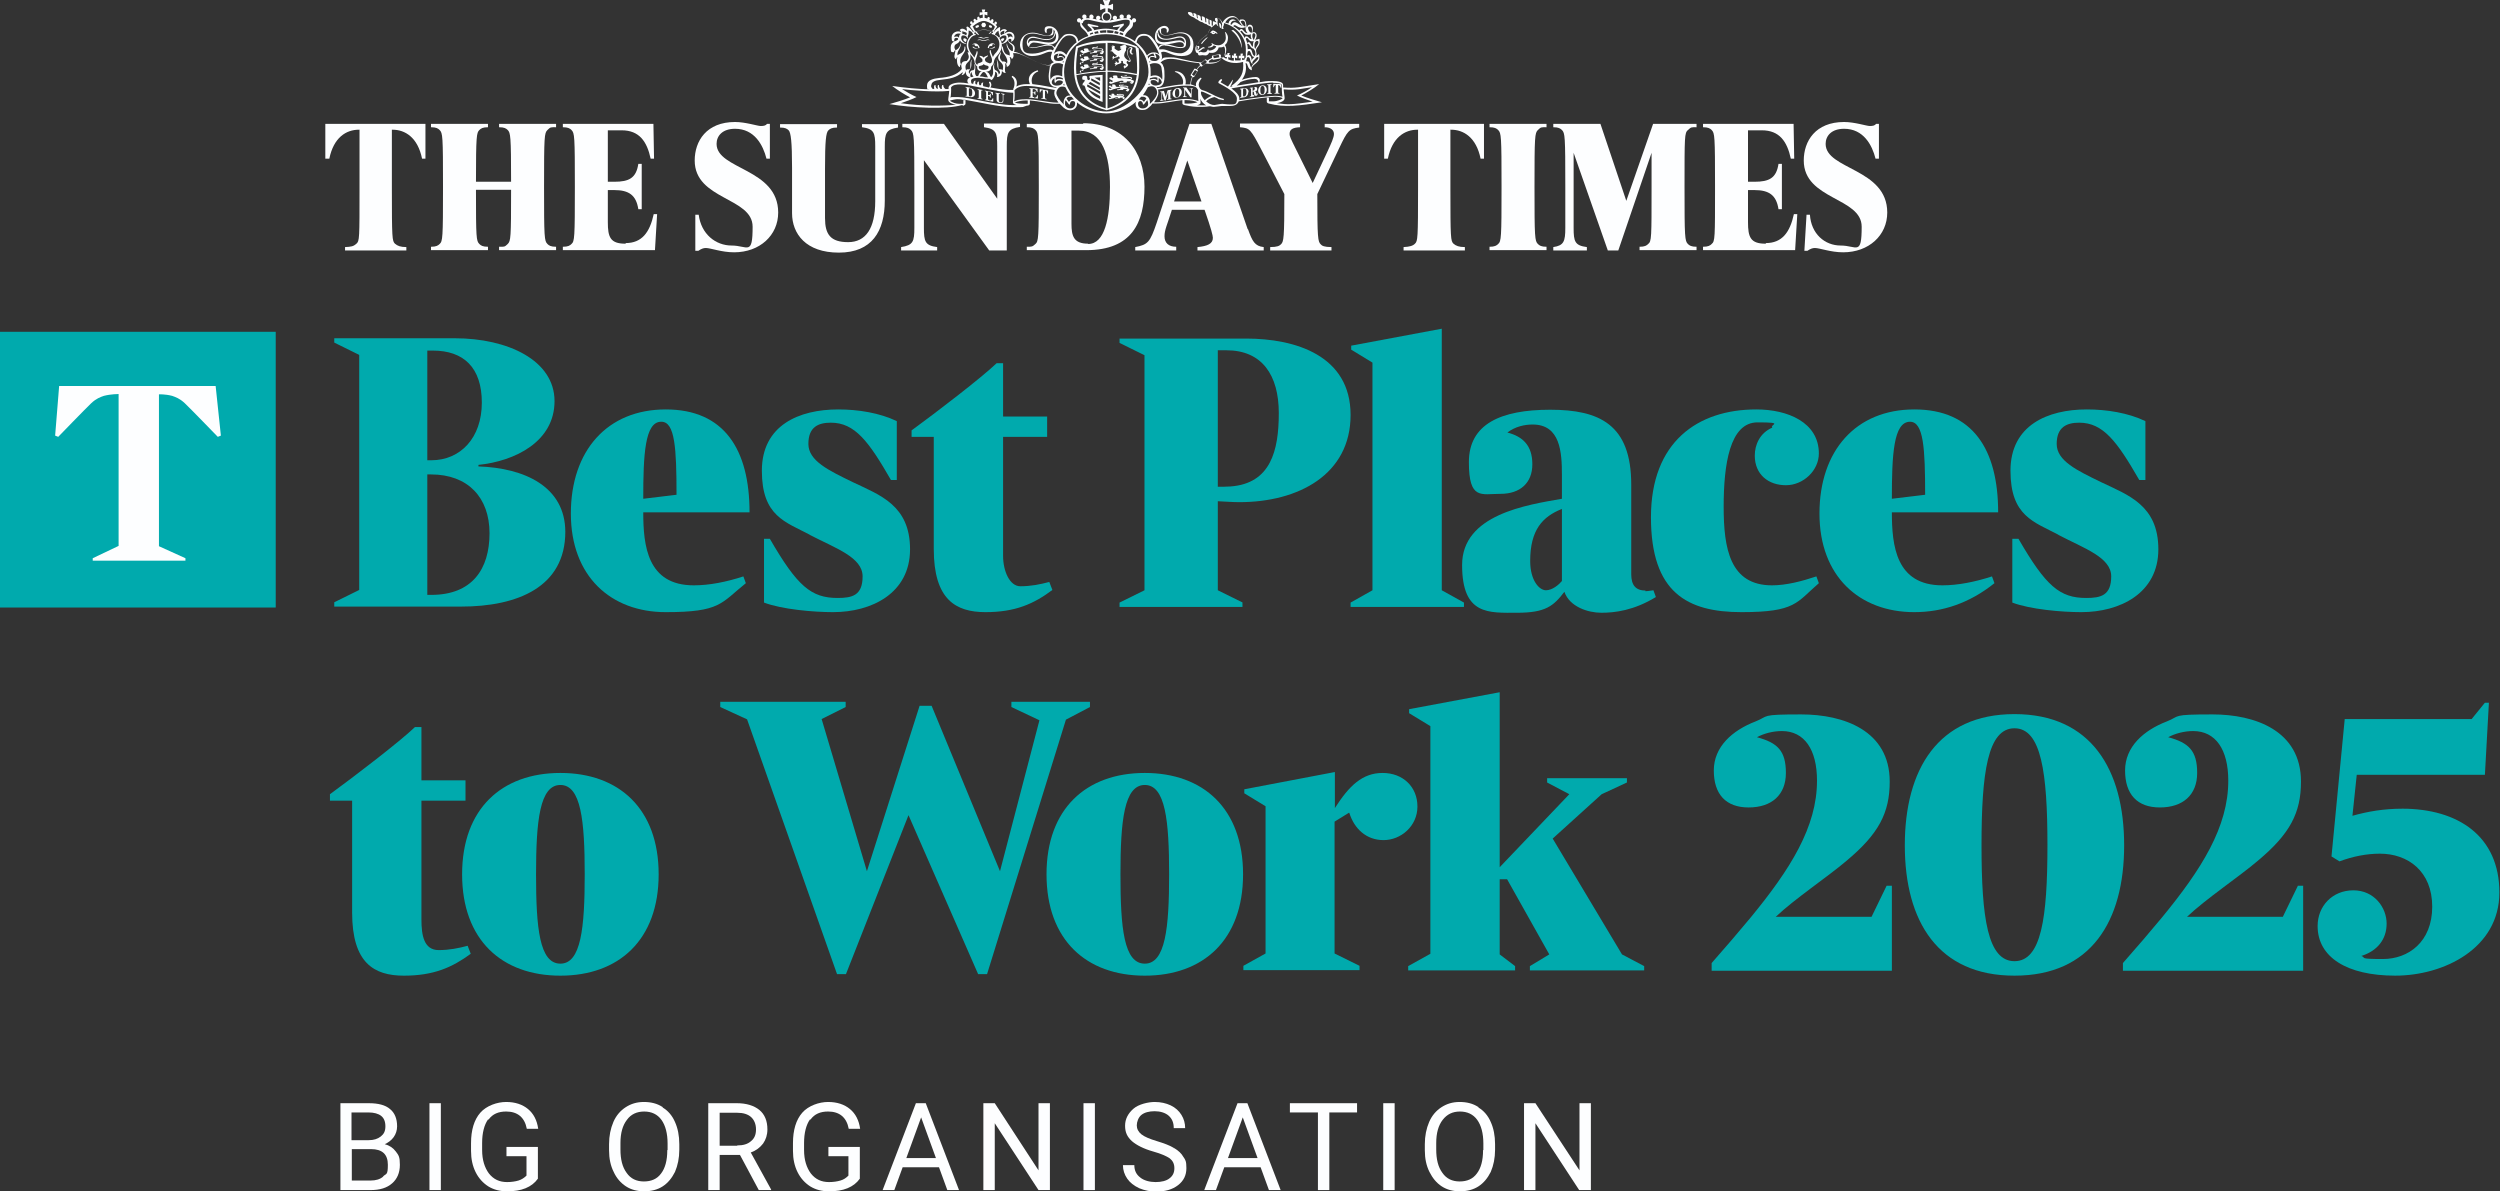 <?xml version="1.0" encoding="UTF-8"?>
<svg id="Layer_1" xmlns="http://www.w3.org/2000/svg" version="1.1" viewBox="0 0 811.5 386.7">
  <rect x="0" y="0" width="811.5" height="386.7" fill="#333333" stroke="none"/>
  <!-- Generator: Adobe Illustrator 29.5.1, SVG Export Plug-In . SVG Version: 2.1.0 Build 141)  -->
  <defs>
    <style>
      .st0 {
        fill-rule: evenodd;
      }

      .st0, .st1 {
        fill: #fdfeff;
      }

      .st2 {
        fill: #00aaad;
      }
    </style>
  </defs>
  <g>
    <rect class="st2" y="107.7" width="89.5" height="89.5"/>
    <path class="st2" d="M183.5,172.7c0-14.8-13.3-20.8-28.2-21.3v-.5c11.8-1.2,24.7-7.5,24.7-20.7s-15.1-20.4-32.4-20.4h-39.1v1.4l8.1,4v76.3l-8.1,4v1.4h41.1c18.5,0,33.9-6.4,33.9-24.3h0ZM138.7,113.8h1.8c10,0,15.9,5.5,15.9,16.9s-6.9,18.7-16.4,18.7h-1.3s0-35.6,0-35.6ZM138.7,193.1v-39.1h1.2c12,0,19,7.5,19,19.1s-5.6,20-18.9,20h-1.3Z"/>
    <path class="st2" d="M241.3,187.1c-5.5,1.8-11,2.9-16.1,2.9-15.1,0-16.4-12.9-16.4-23.7h34.5c0-20.4-8.2-33.4-27.2-33.4s-30.8,13.4-30.8,33.8,13,32,30.8,32,17.9-2.9,26-9.4l-.8-2.2ZM214.7,136.9c4.4,0,4.9,8.7,4.9,23.7l-10.8,1.3c0-14.2.5-25,5.8-25h.1Z"/>
    <path class="st2" d="M262.8,173.6c8.5,4.4,17.2,7.3,17.2,13.5s-3.4,7-8.1,7c-8.6,0-13.1-3.8-22-19.2h-1.9v20.7c5.8,2.2,16,3.1,22.4,3.1,12.5,0,25-6.1,25-20.4s-9.8-17.6-18.6-21.8c-7.8-3.8-14.4-6.9-14.4-12.4s3.2-6.9,7.3-6.9c7.8,0,12.3,6.1,19.5,18.6h1.9v-19.1c-5.6-2.7-12.6-3.8-19-3.8-12.7,0-24.8,5.1-24.8,19.9s7.7,16.6,15.6,20.8h0Z"/>
    <path class="st2" d="M303.1,178.2c0,16.4,7.1,20.5,16.8,20.5s15.7-2.7,21.7-7.2l-1-2.6c-3,.8-6,1.4-9.4,1.4s-5.6-4.8-5.6-9.9v-38.6h14.3v-6.6h-14.3v-17.3h-2.1c-4.9,4.7-19.5,15.9-27.6,21.8v2.1h7.2v36.3h0Z"/>
    <path class="st2" d="M403.4,195.6l-8.1-4v-28.9c2.3.1,4.7.3,7,.3,19.2,0,36.1-9,36.1-28.3s-17.9-24.8-33.9-24.8h-41.1v1.4l8.1,4v76.3l-8.1,4v1.4h39.9v-1.4h.1ZM395.4,113.7h2.7c11.6,0,17,8.1,17,20.4s-2.7,22.8-15.6,23.8c-1.4.1-2.7.1-4.2.1v-44.3h.1Z"/>
    <polygon class="st2" points="445.5 191.6 438.4 195.6 438.4 197 475.2 197 475.2 195.6 468 191.6 468 106.7 438.6 112.2 438.6 113.5 445.5 117.7 445.5 191.6"/>
    <path class="st2" d="M534.2,191.7c-3.2,0-4.7-1.7-4.7-5.3v-29.1c0-19.5-10.3-24.3-26.3-24.3s-26.4,4.6-26.4,17,4,10.3,10.3,10.3,10.3-3.5,10.3-9.6-3.1-9-8.1-10.3c2.6-2,5.7-2.6,8.2-2.6,9,0,9.5,9,9.5,16.4v7.7c-11.4,2-32.4,5.1-32.4,21.5s8.7,15.5,17.9,15.5,11.8-2.2,15.3-6.8c1.7,4.9,7.7,6.8,12,6.8s10.5-.7,17.7-5.1l-.8-2.2c-.8.1-1.8.3-2.6.3v-.2ZM507,188.6c-1,1.2-3.1,3-5.2,3s-5.1-3.1-5.1-9.5c0-10.1,4-14.4,10.3-16.9v23.4h0Z"/>
    <path class="st2" d="M590.4,189.3l-.8-2.2c-4.8,1.6-9.8,2.9-14.4,2.9-13.7,0-15.7-12-15.7-25.5s1.9-27.4,11-27.4,3.8.7,4.8,1.7c-4,1.7-5.7,5.5-5.7,9.1,0,6.1,4.4,9.6,10.1,9.6s10.7-4.8,10.7-10.3c0-10.1-10.1-14.3-20.3-14.3-19,0-34.2,10.5-34.2,35s11.8,30.8,29.4,30.8,17.8-3.1,25.1-9.4h0Z"/>
    <path class="st2" d="M621.4,198.7c9.1,0,17.9-2.9,26-9.4l-.8-2.2c-5.5,1.8-11.1,2.9-16.1,2.9-15.1,0-16.4-12.9-16.4-23.7h34.5c0-20.4-8.2-33.4-27.2-33.4s-30.8,13.4-30.8,33.8,13,32,30.8,32ZM620,136.9c4.4,0,4.9,8.7,4.9,23.7l-10.8,1.3c0-14.2.5-25,5.9-25h0Z"/>
    <path class="st2" d="M668.1,173.6c8.4,4.4,17.2,7.3,17.2,13.5s-3.4,7-8.1,7c-8.6,0-13.1-3.8-22-19.2h-2v20.7c5.8,2.2,16,3.1,22.4,3.1,12.5,0,25-6.1,25-20.4s-9.8-17.6-18.6-21.8c-7.8-3.8-14.4-6.9-14.4-12.4s3.3-6.9,7.3-6.9c7.8,0,12.3,6.1,19.5,18.6h2v-19.1c-5.6-2.7-12.6-3.8-19-3.8-12.7,0-24.8,5.1-24.8,19.9s7.7,16.6,15.6,20.8h-.1Z"/>
    <path class="st2" d="M142.4,308.4c-4.8,0-5.6-4.8-5.6-9.9v-38.6h14.3v-6.6h-14.3v-17.3h-2.1c-4.9,4.7-19.5,15.9-27.6,21.8v2.1h7.2v36.3c0,16.4,7.1,20.5,16.8,20.5s15.7-2.7,21.7-7.1l-1-2.6c-3,.8-6,1.4-9.4,1.4h0Z"/>
    <path class="st2" d="M181.9,250.9c-19,0-31.9,11.6-31.9,32.9s12.9,32.9,31.9,32.9,31.9-11.6,31.9-32.9-12.9-32.9-31.9-32.9ZM181.9,312.8c-6.8,0-7.9-11.6-7.9-29s1.2-29,7.9-29,7.9,11.6,7.9,29-1.2,29-7.9,29Z"/>
    <polygon class="st2" points="353.8 229.5 353.8 227.8 328.3 227.8 328.3 229.5 337.4 233.8 324.6 282.8 302.4 229.1 298.5 229.1 281.4 282.8 266.7 233.4 274.5 229.5 274.5 227.8 233.8 227.8 233.8 229.5 242.5 233.5 271.7 316.2 274.6 316.2 294.9 264.6 317.5 316.2 320.4 316.2 346 233.6 353.8 229.5"/>
    <path class="st2" d="M371.6,250.9c-19,0-31.9,11.6-31.9,32.9s12.9,32.9,31.9,32.9,31.9-11.6,31.9-32.9-12.9-32.9-31.9-32.9ZM371.6,312.8c-6.8,0-7.9-11.6-7.9-29s1.2-29,7.9-29,7.9,11.6,7.9,29-1.2,29-7.9,29Z"/>
    <path class="st2" d="M438,263.9c1.6,5.1,5.5,8.8,11.1,8.8s11-4.5,11-10.9-4.7-10.9-11.3-10.9-10.9,4.2-15.5,11.4v-11.7l-29.4,5.6v1.3l6.9,4.2v47.8l-7.2,4v1.4h37.7v-1.4l-8.1-4v-42.8l4.7-2.9h0Z"/>
    <polygon class="st2" points="504 272.2 519.9 257.8 528.1 254 528.1 252.6 502.2 252.6 502.2 254 509.4 257.8 486.8 281.5 486.8 224.7 457.4 230.2 457.4 231.5 464.3 235.7 464.3 309.6 457.1 313.6 457.1 315 491.8 315 491.8 313.6 486.8 309.8 486.8 285.4 489.2 285.4 502.9 309.8 496.6 313.6 496.6 315 533.7 315 533.7 313.6 526.5 309.8 504 272.2"/>
    <path class="st2" d="M607.5,297.6h-31.1c6.1-5.8,16.9-13,23-18.2,10.4-8.7,14-15.5,14-25.7,0-16.6-15-21.8-28.7-21.8s-10.3.5-14.9,2.3c-7.5,2.9-13.5,8.2-13.5,15.9s3.9,12,11.3,12,12.1-4,12.1-11.2-2.7-9.8-9.4-11.6c2.2-1.2,5.2-2,8.1-2,7.3,0,11.4,6,11.4,16.1,0,15-8.6,28.7-21.6,44.5-3.9,4.7-8.1,9.6-12.6,14.7v2.5h58.5v-27.6h-1.7l-4.9,10.1h0Z"/>
    <path class="st2" d="M653.9,231.8c-24.8,0-35.6,17.9-35.6,42.6s10.8,42.3,35.6,42.3,35.6-17.6,35.6-42.3-10.8-42.6-35.6-42.6h0ZM653.9,312c-8.7,0-10.7-14-10.7-37.6s2-38,10.7-38,10.7,14.4,10.7,38-2,37.6-10.7,37.6Z"/>
    <path class="st2" d="M741,297.6h-31.1c6.1-5.8,16.9-13,23-18.2,10.4-8.7,14-15.5,14-25.7,0-16.6-15-21.8-28.7-21.8s-10.3.5-14.9,2.3c-7.5,2.9-13.5,8.2-13.5,15.9s3.9,12,11.3,12,12.1-4,12.1-11.2-2.7-9.8-9.4-11.6c2.2-1.2,5.2-2,8.1-2,7.3,0,11.4,6,11.4,16.1,0,15-8.6,28.7-21.6,44.5-3.9,4.7-8.1,9.6-12.6,14.7v2.5h58.5v-27.6h-1.7l-4.9,10.1h0Z"/>
    <path class="st2" d="M779.9,262.5c-6.1,0-11.3.9-16.3,2.3l1.4-13.3h41.6l1.3-23.4h-1.3l-4.3,5.3h-41.2l-4.3,44.6,2.6,1.6c4.3-1.6,8.8-2.5,13.1-2.5,9.1,0,17,5.7,17,17.2s-7.8,17-16,17-5.3-.4-7-1c5.1-1.6,8.2-5.3,8.2-10.5s-4-10.8-10.8-10.8-11.6,5.1-11.6,11.6c0,10.1,9.5,16.1,25.2,16.1s33.8-8.8,33.8-27-13.3-27.2-31.6-27.2h.2Z"/>
  </g>
  <path class="st0" d="M60.3,182h-30.2v-.8l8.4-4v-49.3h0s-2.5,0-4.8.6c-1.1.4-2.4.8-4.1,2.4-1.7,1.6-10.7,10.9-10.7,10.9l-1-.4,1.3-16.1h50.8l1.7,16.1-1,.4s-9-9.3-10.7-10.9c-1.7-1.6-3-2-4.1-2.4-2.3-.6-4.3-.5-4.3-.5h0v49.3l8.6,3.9v.8h.1Z"/>
  <g>
    <path class="st1" d="M312.8,34.2h0c.4,0,.6-.3.6-.6v-1.1c-.2,0-.5,0-.7,0v1.2c-.4,0-.7,0-1.3,0-1.2,0-2.2-.4-3.1-1,.4-.2,1.9-.5,2.4-.5s1.1,0,1.9.2h.7c4.2.7,11.3,2.4,15.6,2.4s2.6,0,4.4-.5c.6,0,1-.2,1-.7v-1h-.7v1.1c-1.6,0-3.1,0-4.2-.4.7-.4,2.4-.7,3.7-.7s.3,0,.5,0h.7c2.8.2,6.2,1.1,8.4,1.1s.9,0,1.3,0c.4.4.8.8,1.2,1.2.8.7,1.6.9,2.2.9,1.2,0,2.2-.9,2.2-2.1s0-.4-.3-.7c2.7,2.4,6.4,3.8,9.8,3.8s7-1.4,9.7-3.8c-.1.2-.2.4-.2.6,0,1.3.9,2.1,2.1,2.1s1.5-.2,2.3-.9c.4-.3.8-.7,1.1-1.2h1.3c2.2,0,5.6-.8,8.4-1.1h1.2c1.4,0,3,.3,3.7.7-1.1.4-2.6.5-4.2.4v-1.1h-.7v1c0,.4.4.6,1.1.7,1.8.4,3.4.5,4.4.5s2.1,0,3.3-.2c.5,0,.9.2,1.4.2s2.3-.3,2.6-.3h2.7c1,0,2.3-.2,2.8-1.5,4.5-.8,10.5-1.5,11.8-1.5s2.4.3,2.4.5-1.5,1-3.1,1-.9,0-1.3,0v-1.2h-.7v1.3c0,.3.3.5.6.6h0c5.3,1.4,9.9.7,17.3-.4-1.8-.5-5.1-1.5-6.7-2.2,1.4-.7,4.3-2.4,5.8-3.7-6.8,1-7.5,1.4-11.7,1.1v-.8c0-1-1.6-1.3-3.6-1.3s-2.2.1-4.1.4c.4-.9-.1-1.7-1.2-1.7s-3.1.4-4.5.9c1.2-1.6,1.6-3.3,1.2-5.4.9-.2.4,2,2.1,2.3h0c-.7-1.8,2.4-2.1,2.4-4.1s-.4-.7-1-.5c0-.1.1-.3.1-.5s0-.5-.1-.7h0c-.5-1.5,1.1-1.8,1.1-3.4s-.3-.8-.8-.8-.6.3-.8.5c.3-.7.6-1.1.6-1.8s-.6-1.4-1.4-.9c.1-.6.2-1.2.2-1.4,0-.8-.5-1.2-1-1.2s-.8.4-1,1c-.2-1.3-.2-2.7-1.4-2.7s-.7.2-1,.5c-.5-.8-1.2-1.6-2.3-1.6s-2.5.8-3.2,2.2c-.3-.8-1-1.6-1.8-1.6s-.6.4-.6.7.4.5.4.6v.2c-.3-.2-.9-.4-1-.4h-.1v1.3c-.1,0-.2.2-.3.3-.2-.7,0-1.4-.1-1.8-.3-.2-.7-.3-.7-.3h0c0,.2,0,1,.1,1.5h-.3c-.2-.5-.1-1.4-.1-1.6-.3-.2-.5-.3-.8-.4h-.1c.2.3.1,1.1.2,1.3h-.3c-.1-.3,0-1.2-.3-1.6-.3-.2-.6-.3-.8-.3h-.1c0,.2,0,1.1.2,1.3-.1,0-.3,0-.4,0-.2-.4,0-1-.3-1.4-.2-.2-.6-.3-.8-.4h-.1c0,.3,0,.9.2,1.1h-.3c-.2-.4-.1-1.1-.3-1.3-.2-.2-.7-.4-.9-.4h0c0,.2,0,.7.2.9,0,0-.3,0-.4,0,0,0,0-.9-.4-1-.4-.2-.6-.2-.8-.2s-.4,0-.4.3.5,1,2,1.5c.3.3,1,.7,1.3.8.2.3,1.1.7,1.4.7.2.2.9.6,1.3.6.1.2.8.6,1.3.7,0,.1.3.3.5.4-.5.4-.9.8-1,1.2-.2.4-.4,1.1-.9,1.5-.2.1-2.1,1.5-2.6,2.4-.5.5-.9,1.1-.9,1.9s.3,1.4.9,1.4c-.1.3.1.7.5.7s.8-.1.9-.1.7.1,1.1.1.9-.4,1.1-.9c1.5.3,2.7-.2,3.1-1.7h0c.6,0,1.2,0,1.7-.3.6.7.5,2.6-.3,3.6-.2,0-.4-.2-.7-.2v-.7c-.1,0-.4-.2-.4-.2l-2.3.4-.2.3v.5c-.5.2-1,.5-1.6.9l-.3-.4h-.3l-1.2,1c-5.9-.6-7.1-1.7-10.1-1.7s-2.2.3-3,.9c.2-.3.3-.5.3-.8,0-.5-.1-1.1-.3-1.7.2-.1.4-.2.8-.2,1.4,0,2.8,1.4,5.8,1.4s3.9-1.2,3.9-3.8-2-3.9-4-3.9-3,.9-4.9.9-1.6-.8-1.6-2c.3-.2.6-.3.9-.3,1.5,0,.7,1.5,1,1.5s.6-.5.6-1-.5-1.2-1.5-1.2-3,1.1-3,3.4,1.2,2.6,3.2,2.6,3.6-.7,4.8-.7,1.4.6,1.4,1-.4.6-1,.6c-1.9,0-3.1-.9-5.1-.9s-1.7.4-2.1.9c-.7-1.4-1.7-2.7-2.4-3.4-.3-.3-1.2-.9-2.4-.9-1.7,0-2.4.9-2.9,2.4-1-.7-2.1-1.3-3.3-1.7,1-2.3,2.7-2.2,2.7-4s0-.3,0-.4h.3c.4,0,.7-.3.7-.7s-.3-.7-.7-.7-.7.3-.7.7c-.2-.2-.5-.4-.8-.6.3,0,.5-.3.5-.6s-.3-.7-.7-.7-.7.3-.7.7,0,.4.2.5h-1.3c.1,0,.2-.3.2-.5,0-.4-.3-.7-.7-.7s-.7.3-.7.7.2.5.4.6c-.5,0-1,.2-1.5.3.1,0,.3-.3.3-.5,0-.4-.3-.7-.7-.7s-.7.3-.7.7.2.6.5.6c-.5,0-1,.2-1.5.3.4-.3.6-.8.6-1.3,0-.8-.5-1.4-1.2-1.6v-1.1c.7,0,1.1.3,1.5.6l.2-.2v-1.7l-.2-.2c-.3.3-.7.5-1.3.5.1-.5.3-1.1.6-1.5l-.2-.3c-.4,0-.7.2-1,.2s-.6,0-1-.2l-.2.3c.3.4.4.9.6,1.5-.6,0-.9-.2-1.3-.5l-.2.2v1.7l.2.2c.4-.3.8-.5,1.5-.6v1.1c-.7.2-1.2.8-1.2,1.6s.2.9.6,1.3c-.5,0-1-.2-1.5-.3.3,0,.5-.3.5-.6s-.3-.7-.7-.7-.7.3-.7.7.1.4.3.5c-.5,0-1-.2-1.5-.3.3,0,.4-.4.4-.6s-.3-.7-.7-.7-.7.3-.7.7,0,.4.2.5h-1.3c.1,0,.2-.3.2-.5,0-.4-.3-.7-.7-.7s-.7.3-.7.7.2.6.5.6c-.3,0-.6.3-.8.6,0-.4-.3-.7-.7-.7s-.7.3-.7.7.3.7.7.7.2,0,.3,0v.4c0,1.7,1.7,1.7,2.7,4-1.2.4-2.4,1-3.3,1.7-.2-1.5-1.2-2.4-2.9-2.4s-2,.7-2.3,1c-.7.7-1.7,2-2.4,3.4-.4-.5-1-.9-2.1-.9-2,0-3.3.9-5.1.9s-1-.3-1-.6.6-1,1.4-1c1.2,0,3.5.7,4.8.7,2,0,3.2-1.1,3.2-2.6,0-2.3-1.7-3.4-3-3.4s-1.5.5-1.5,1.2.3,1,.6,1-.5-1.5,1-1.5.7.1.9.3c0,1.2-.3,2-1.6,2-1.9,0-2.9-.9-4.9-.9s-4,1.4-4,3.9,2.2,3.7,3.9,3.7c3.1,0,4.4-1.4,5.8-1.4s.5,0,.7.2c-.2.6-.4,1.2-.4,1.7s.4,1.1,1,1.5c-.5.2-.9.4-1.1.8-3.2.9-8.9-3.9-11.9-4.2.2-.3.3-.8.3-1.1,0-1.6-1.9-1.7-2.1-2.6,0-.3.2-.5.6-.5s.6.4.2,1c.8-.3,1.2-.8,1.2-1.5,0-1.6-1.5-2.3-3.1-1.3,0-.2.2-.7.7-.8-.5-.9-1.8-.6-2.3.3,0-.5,0-1,.1-1.2,0-.1-.2-.4-.3-.3-.5.3-1.1.7-1.8,1.6v-.2c.4-.6.9-1.3,1-1.4.1-.1.1-.2,0-.3-.1-.2-.3-.3-.5-.5h.1c.2,0,.4-.2.4-.5s-.2-.5-.4-.5-.4.2-.4.5,0,0,0,.2c-.2-.2-.4-.3-.6-.5.2,0,.3-.2.3-.5s-.2-.5-.4-.5-.4.2-.4.5,0,0,0,0c-.2,0-.4-.2-.6-.3.1,0,.2-.2.2-.4,0-.3-.2-.5-.4-.5s-.4.2-.4.5,0,0,0,0c-.3,0-.6-.2-.9-.2v-1.1l.9.3v-1.1h-.9c0,0,.2-.8.2-.8h-1.1l.2.9h-.9c0,0,0,1,0,1l1-.3v1.1c-.4,0-.6,0-1,.2h0c0-.4-.2-.6-.4-.6s-.4.2-.4.5,0,.3.2.4c-.2,0-.4.2-.6.3h0c0-.3-.2-.5-.4-.5s-.4.2-.4.5.1.4.3.5c-.2,0-.4.3-.6.5v-.2c0-.3-.2-.5-.4-.5s-.4.2-.4.5.2.5.4.5,0,0,.1,0c-.2.2-.3.3-.5.5v.3c0,.1.7.9,1.1,1.5,0,0,0,.2-.1.3-.7-1.1-1.3-1.6-1.9-1.9-.1,0-.4.2-.3.3.1.2.2.7.1,1.2-.6-.7-1.7-1.2-2.3-.3.2,0,.5.5.6.7-1.2-.8-3.2,0-3.2,1.6s.3,1.2.9,1.4c-.2-.7,0-1.2.6-1.2s.6.2.6.5c-.4.6-2.4.5-2.4,2.6s.4,1.3,1.1,1.6h0c0-.3,0-.6.3-.6s.1.1.1.2-.3,1.3-.3,1.6,0,.8.6,1.1c0-.3,0-.7.4-.7-.3.5-.3,2.9.8,3.2-.1-.5.3-1.1.5-1-.2.2,0,1,.1,1.6-1.5,2-4.5,2.7-7.3,2.9-2,.2-4,.7-4,2.5s.4.9.7,1.2c-3.6-.1-7.8-.5-12-1.1,1.6,1.3,4.4,3,5.8,3.7-1.6.7-4.9,1.7-6.7,2.2,7.4,1.2,18.3,1.8,23.6.3l.5.3ZM417,31.9c0-.6-.3-2.2-.3-2.6s0-.2,0-.3c4.2.4,6.1-.3,9.2-.7-1.4,1-3.5,2.1-4.9,2.7,1.3.7,3.9,1.6,5.1,2-7,1-8.1,1-11.6.5,1.1-.2,2.5-.7,2.5-1.6h0ZM329.9,34.1h-1.4c-5.4,0-14-2.6-17.6-2.6s-1.8.1-2.4.3c.2-.6.3-3,.2-3.4.5-.9,1.9-1,3-1,3.6,0,12,2.6,17.2,2.7v1.1c0,.5-.1,1.7-.1,2.1s.5.6,1.2.8h-.1ZM342.9,33.3c-2.4,0-6.8-1.1-9.7-1.1s-3.2.4-4,.7c.2-.7.2-3.1.1-3.6.6-.7,1.7-1.4,3.9-1.4,3.6,0,7.5,1.1,9.2,1.3-.1.3-.2.7-.2,1.1,0,.8.6,1.9,1.4,3h-.8.1ZM345.1,25.9c-.3-.2-.7-.3-1.3-.3s-.9.2-1.1.5v-.9c.6-.2,1.4-.3,2.3.2v.5h.1ZM344,17.4c.8,0,1.4.5,1.8,1,0,.2-.2.4-.3.7-.1-.7-1.1-1.2-2-.8l.4-.9h.1ZM345.3,19.8c0,.2,0,.3-.1.5-.1,0-.2-.1-.4-.2.2,0,.4-.2.5-.3ZM345.6,27.7c-.2,0-.4,0-.5-.1.1-.2.3-.3.3-.5,0,.2.1.4.2.6ZM342.3,25.4v1.2h0l.2.4c.3-.5.7-.9,1.3-.9s1.2.2,1.2.5c0,.7-.9,1.2-2,1.2s-1.6-.6-1.6-1.1.3-1,.9-1.3ZM345.2,33.8c-1.2-1.1-2.3-2.8-2.3-3.6s.7-2.1,1.8-2.1.9.2,1.2.3c.4.9.9,1.8,1.6,2.6h-.4c-1.4,0-2.1,1.7-1.8,2.9h-.1ZM347.4,35.2c-1.1,0-1.7-.9-1.7-1.4s0-.9.2-1.3l1,1.3h0l.4.2c0-.7.2-1.2.9-1.2s.8.3.8.9-.5,1.5-1.6,1.5h0ZM348.3,32.3c-.7,0-1.1.4-1.3.8l-.8-1.1c.2-.4.6-.6,1.1-.6h.5c.3.3.6.6.8.9-.1,0-.3,0-.4,0h0ZM345.4,23.4c0-6,4.5-12.3,13.7-12.3s13.7,6.3,13.7,12.3-8,12.8-13.7,12.8-13.7-5-13.7-12.8ZM356.4,10.1c0,.2.2.5.2.7-.4,0-.8.1-1.2.2,0-.2-.1-.4-.2-.6.4-.1.8-.2,1.2-.3ZM363.1,10.4c0,.2-.2.4-.2.6-.4,0-.8-.1-1.2-.2,0-.2.1-.5.2-.7.4,0,.8.2,1.2.3ZM361.2,10.7c-.6,0-1.2,0-1.8-.1v-.8c.6,0,1.3.1,2.1.2,0,.2-.2.5-.2.7h-.1ZM359,10.6c-.6,0-1.2,0-1.8.1,0-.2-.2-.5-.2-.7.7-.1,1.4-.2,2.1-.2v.8h-.1ZM373.4,25.4c.9-.4,1.7-.4,2.3-.2v.9c-.3-.3-.7-.5-1.2-.5s-1,.1-1.3.3c0-.2,0-.4.1-.6h.1ZM373,19.8c.1.1.3.2.5.3-.1,0-.2.1-.4.2,0-.2,0-.3-.1-.5ZM373,27.1c0,.2.2.3.3.4-.2,0-.3,0-.5.1,0-.2.1-.4.2-.6h0ZM375.4,27.8c-1.1,0-1.9-.5-1.9-1.2s.6-.6,1.1-.6,1,.4,1.3.9l.2-.4h0v-1.2c.7.4,1,1,1,1.4s-.6,1-1.7,1h0ZM373.5,24.8v-1.3c0-.9,0-1.7-.3-2.6.6-.3,1-.4,1.6-.4,1.4,0,2,.6,2.2,1.4,0,.1.3,1.8.3,2.8s0,.8-.1,1.2c-.5-1.2-2.1-1.9-3.8-1.1h0ZM376.1,20h0ZM374.8,19.8c-1.2,0-1.5-.3-1.5-.8s.3-.5.8-.5.6,0,1,.4l.3-.3h0l-.5-1.2c.9.1,1.5.6,1.5,1.2s-.7,1.2-1.5,1.2h0ZM374.4,17.4l.4.9c-.9-.4-1.9,0-2,.8,0-.2-.2-.5-.3-.7.4-.5,1-.9,1.8-1h.1ZM370.5,31.4h.5c.5,0,.9.2,1.1.6l-.8,1.1c-.2-.4-.7-.8-1.3-.8s-.3,0-.4,0c.3-.3.6-.6.8-.9h0ZM370.9,35.2c-1.1,0-1.5-.8-1.5-1.5s.5-.9.7-.9c.6,0,.9.5.9,1.2l.4-.2h0l1-1.3c.2.4.3.9.3,1.4s-.7,1.3-1.8,1.3ZM373.2,33.8c.3-1.3-.4-2.9-1.8-2.9s-.2,0-.4,0c.6-.8,1.1-1.7,1.6-2.6.2-.1.8-.3,1.2-.3,1.1,0,1.8,1,1.8,2.1s-1.1,2.5-2.3,3.6h-.1ZM385.1,32.1c-2.9,0-7.2,1.1-9.7,1.1s-.5,0-.8,0c.8-1.1,1.4-2.2,1.4-3s0-.8-.2-1.1c1.6-.2,5.6-1.3,9.2-1.3s3.3.7,3.9,1.4c0,.5,0,2.9.1,3.6-.8-.3-2.6-.7-4-.7h.1ZM391.1,32.6c-.9-1-1.5-2.2-1.2-2.9.2,0,.3.1.5.1s1.6.7,2.9,1.3c-.7.3-1.7.9-2.2,1.4h0ZM389.9,34.2h-1.4c.7-.2,1.2-.4,1.2-.8s0-.9-.1-1.4c.4,1,1.1,1.7,1.9,2.2h-1.6ZM413.2,26.9c1.9,0,2.5.2,2.9.6-.1.4,0,3.3.2,3.9-.6-.2-1.3-.3-2.4-.3-1.6,0-7.4.7-11.6,1.4v-.5c0-1.1-1.2-2.3-2.6-3.3,5.3-1,11.7-1.9,13.5-1.9h0ZM407.2,25.6c.9,0,1.2.5,1.3,1.1-2.1.3-4.7.7-7.1,1.1.5-.4,1-.8,1.3-1.2,1.4-.6,3.2-1,4.5-1h0ZM400.1,28.1c-.3,0-.5,0-.8.1.4-.7.9-1.8.9-2.3h-.1c-.1.2-1.1,1.7-1.5,2.2-.8-.5-1.7-1-2.4-1.4.2-.3.4-.5.5-.7,0-.1,0-.3-.3-.3s-.7.6-.8.7c-.1.1-.2.5,0,.6,2,1.1,5.9,3.1,5.9,5s-.6,1.9-2,1.9-2.3-.2-2.8-.2-2.2.4-2.5.4c-1,0-1.9-.5-2.7-1.2.5-.6,1.7-1.2,2.7-1.4.8.3,1.3.6,1.4.7.3,0,1.3.3,1.5.3s.2-.3.1-.4c-.2,0-1.4-.4-1.6-.5-1-.3-3.8-2-5.2-2.3-.8-.2-1.3-1-1.3-1.8s.6-1.6.9-2c0-.2-.2-.4-.4-.2-.6.4-1.4,1.2-1.4,2.1s0,.4,0,.6c-.4-.2-1-.4-1.6-.6,0-.8.2-1.6.5-2.4h.2c0,.1.3,0,.3,0l1.2-2v-.3h-.3c.3-.5.7-.9,1.1-1.3l.2.2h.3l1.2-1c.3,0,.8.1,1.1.1,1.8,0,3.4-.4,4.2-1.8,1.5,1.4,4.3,2,6.9,1.2.3,3.4-.4,5.3-3.8,7.8l.4.2ZM388.6,23.2l-1,1.5-.7-.5,1-1.5.7.5ZM408.5,18.6c0,1.2-2.5,2.2-2.2,3.4-.8-.5-.4-2.1-1.4-2.1s-.3,0-.4.2v-.3c.1-.4.2-.8.3-1.2,1.4-.4.6,1.6,1.8,2.2h0c-.5-.8.7-1.4,1.3-2.2.4-.2.6,0,.6.2v-.2ZM406.2,12.7c-.8-.1-.9-.9-1.6-.9s-.4.3-.5.6c-.4-.8-.9-1.5-1.5-2.2.6-.9.9,1.1,2.2,1.1s.9-.1,1.2-.3v.7c0,.3,0,.5.3.9h-.1ZM404.7,12.3c.5,0,.7,1.1,1.6,1.1s.4,0,.7-.2c-.2.5-.3,1-.3,1.4v.6c-.7-.3-.7-1.5-1.3-1.5s-.4.2-.5.5c-.1-.5-.3-1-.5-1.5,0-.2.2-.4.4-.4h-.1ZM405,16.8c1.2-1.2.9,2.1,2.2,1.6-.3.5-.9.7-.9,1.4,0-1.1-.4-1.9-.9-1.9s-.3,0-.6.3c0-.5.1-.9.2-1.4h0ZM407.3,18.2c-1.1-.3-.6-2.3-1.7-2.3s-.5.3-.6.5v-.4c0-.6,0-1.1-.2-1.6.7-.8.9,1.3,2.1,1.4.3.4.6.8.6,1.4s0,.7-.2.9h0ZM408.1,13.3c.3,0,.4.1.4.4,0,.8-.9,1.5-1,2.2-.2-.3-.3-.5-.3-.7,0-.6,0-1.1.2-1.5.2-.2.5-.5.7-.5h0ZM407.5,11.5c0,.3-.3.9-.5,1.5-.3-.3-.5-.9-.5-1.3s0-.5.2-.9c.5,0,.8,0,.8.7ZM405.7,8.6c.5,0,.7.5.7,1.1s0,.7-.2,1c-.7-.3-1-1-1.1-1.7.1-.3.3-.4.6-.4ZM405.1,10.7c-1.3.5-1.7-2.4-2.8-.8-.6-.5-1.2-1-2-1.4.8-1.2,1.4,1.3,4,.3,0,.8.1,1.6.8,2h0ZM403.3,6.7c.9,0,.9.9,1,1.9-.7,0-1.1-.8-1.6-1.6.1,0,.3-.3.6-.3ZM400.3,5.6c1.9,0,2,2.4,3.2,2.8-1.2.1-2.6-2.4-3.7-.4-.1,0-.3,0-.4-.2.3-.8.6-1.2,1.8-1.1h0c-1-.9-2.3-.3-2.4.9-.3,0-.7-.2-1.1-.3.5-.8,1.2-1.7,2.6-1.7ZM397.6,14.6c.6-.4,1-1.2,1-2.3s-.6-1.6-.8-1.9c0,0-.1,0-.2.1.2.3.3,1.1.3,1.8,0,1.4-1.3,2.4-2.4,2.4s-1.5-.3-2.1-.7c0,0-.1.1-.2.2,0,0,.2.2.3.2-.2.5-.9.8-1.4.8v.2c.7.1,1.4,0,1.9-.7.2.1.5.3.8.3-.2.9-1.6,1.5-2.5,1.4v-.3h-.3c-.1.5-.5.9-1.2.9s-.9-.2-1.1-.2-.3.2-.4.2-.2,0-.2-.3c.4,0,1.2-1,1.6-1s.2,0,.3.1v-.3c0-.1-.2-.2-.3-.2-.6,0-1.5,1-1.8,1s-.5,0-.5-.4v-1.1c0-.3.2-.6.6-.8.1-.8,2-2.1,2.6-2.6.5-.5.6-.7,1-1.6.3-.7,1.5-1.6,2.2-2.1,0,.4.4.6.6.8h.1c-.2-.3-.3-.8-.3-1.3s.1-.6.1-.7-.2-.5-.3-.6c0,0,.1,0,.3,0,.7,0,1.4,1.6,1.4,2s-.2.6-.2,1.1.1.3.4.4l.4-.2c-.2,0-.3-.3-.3-.4s.3-.6.3-.9v-.4c3.8,1,7.1,4.4,7.1,8.4s0,2.2-.5,3.5c-.2,0-.5,0-.7.1v-.7l.7.2v-.9h-.6l.2-.7h-.8v.7h-.6v.9l.6-.2v.8h-1.8v-.9l.7.3v-.9h-.5l.2-.7h-.8v.7l-.6-.2v.9c-.1,0,.6,0,.6,0v.9c-.7,0-1.3-.2-1.8-.4v-.8c.1,0,.7.3.7.3v-.9c.1,0-.5,0-.5,0l.3-.7h-.8c0-.1,0,.6,0,.6l-.6-.2-.2.9h.7c0-.1-.2.6-.2.6-.4-.2-.7-.4-1-.6,1.2-1.2,1.2-3.3.3-4.1l.2.3ZM395.6,17.8l.2.8-1.8.3-.2-.8,1.8-.3ZM393.5,19v.2l.3.2,2.3-.4.2-.3h0c.1-.1.2,0,.4,0-.7,1.3-2.1,1.6-3.7,1.6s-.3,0-.6,0v-.5c.4-.3.9-.6,1.3-.8h-.2ZM391.2,19.5l.6.6-1.4,1.2-.6-.7,1.4-1.2h0ZM379.9,19.1c2.5,0,4.8,1,9.4,1.4v.3l.3.3c-.4.4-.9.9-1.2,1.4l-.4-.2h-.3l-1.2,2v.3l.5.2c-.4.9-.6,1.8-.6,2.6h-1.2c-.4,0-.2,0-.4,0,.4-1.4-.2-4-3.1-4.3-.2,0-.3.1-.4.2,2.3.7,3.1,2.7,2.6,4.1-3.5.2-6.7,1.1-8.3,1.2,0-.1-.1-.2-.2-.3,1.2,0,2.6-.3,2.6-3.5s-.3-3-.4-3.3c-.1-.5-.4-.9-.9-1.2.7-.7,1.8-1.2,3.1-1.2h.1ZM382.8,13.1c-1.6,0-3.2.6-4.9.6s-2.4-.5-2.4-2.2,0-.6.2-.9c0,1.7,1,2.3,2.9,2.3s3.4-.7,4.4-.7,1.7.9,1.5,1.8c-.4-.6-1-.9-1.7-.9ZM378.1,14.8c1.6,0,3.4.8,5.1.8s1.8-.7,1.8-1.8-.7-2-2-2-2.9.8-4.4.8-2.5-.6-2.7-2.5c.1-.2.3-.4.4-.6.1,1.5.8,2,2,2,2.3,0,2.7-.7,4.8-.7s3.3,1.1,3.3,3.3-2.2,3.2-3.2,3.2c-2.7,0-4.4-1.3-5.8-1.3s-.7.1-.9.3c0-.2-.2-.5-.3-.7.4-.5.9-.9,1.9-.9h0ZM369,13.7c.1-1.2.9-2.1,2.3-2.1s1.3.3,1.9.8c1,1,2.6,3.6,3.1,5.3-.5-.5-1-.7-1.9-.7s-1.6.4-2.1,1c-.8-1.7-2-3.1-3.5-4.4h.2ZM363.4,11c0-.2.1-.4.2-.5.4.1.7.3,1,.4,0,.1,0,.3-.1.5-.4-.1-.7-.2-1.1-.3h0ZM358,5.5c0-.7.5-1.2,1.2-1.2s1.2.5,1.2,1.2-.5,1.2-1.2,1.2-1.2-.5-1.2-1.2ZM351.5,7.5c0-.6.5-1.1,1.3-1.1,1.6,0,3.6,1,6.3,1s4.7-1,6.3-1,1.3.5,1.3,1.1c0,.9-1.4,1.7-2,2.9-.3-.2-.8-.3-1.4-.5.4-1,1.5-1.4,1.5-1.9s-.1-.3-.3-.3-2,.5-3.1.7c-.2,0-.2.4,0,.4s1.9-.1,2.2-.2c-.3.3-.8.9-1,1.2-1.2-.3-2.6-.5-3.7-.5s-2.5.2-3.7.5c-.1-.4-.7-1-1-1.2.3,0,2.1.2,2.2.2.2,0,.2-.3,0-.4-1.1-.2-3-.7-3.1-.7s-.3.2-.3.3c0,.5,1.2.9,1.5,1.9-.6.2-1,.3-1.4.5-.6-1.2-2-2-2-2.9h.4ZM353.7,10.9c.3-.1.7-.3,1-.4,0,.2.1.4.2.5-.4,0-.8.2-1.1.3v-.5h-.1ZM345.2,12.3c.5-.5,1-.8,1.9-.8,1.4,0,2.2.9,2.3,2.1h.2c-1.5,1.1-2.7,2.6-3.5,4.2-.5-.7-1.3-1.2-2.1-1.2s-1.4.3-1.9.9c.5-1.7,2.1-4.3,3.1-5.3h0ZM342.6,10.7c.1.3.2.6.2.9,0,1.7-.9,2.2-2.4,2.2s-3.3-.6-4.9-.6-1.3.4-1.7.9c-.3-.8.3-1.8,1.5-1.8s3,.7,4.4.7,2.8-.6,2.9-2.3ZM340.9,16.1c-1.3,0-3.1,1.3-5.8,1.3s-3.2-.7-3.2-3.2,1.4-3.3,3.3-3.3,2.5.7,4.8.7,1.9-.6,2-2c.2.2.3.4.4.6-.2,1.8-.8,2.5-2.7,2.5s-3.2-.8-4.4-.8-2,.8-2,1.9.7,1.8,1.8,1.8c1.7,0,3.5-.8,5.1-.8s1.5.4,1.9.9c-.1.2-.2.5-.3.7-.2-.2-.5-.3-.9-.3h0ZM343.6,17.4l-.5,1.2h0l.3.3c.4-.3.5-.4,1-.4s.8.3.8.5c0,.5-.4.8-1.6.8s-1.5-.4-1.5-1.2.6-1.1,1.5-1.2h0ZM343.5,20.5c.6,0,1,.1,1.6.4-.2.8-.3,1.7-.3,2.6v1.3c-1.7-.8-3.3-.3-3.8,1.1,0-.4-.1-.9-.1-1.2,0-1,.3-2.6.3-2.7.2-.8.8-1.5,2.2-1.5h0ZM340.8,21.5h0c0,.4-.4,2.2-.4,3.2,0,3.1,1.4,3.6,2.6,3.6l-.2.2c-1.6-.1-4.5-.9-7.7-1.2-.6-1.5,0-3.5,1.9-4.1q0-.2-.2-.4c-2.8.9-3.3,2.7-2.5,4.5h-1c-1.4,0-2.6.3-3.4.8.5-1.6,0-2.9-1.3-3.5-.1.1-.2.2-.2.4,1,.7,1.2,2.5.5,3.9h0v.3h0c-2,.1-4.7-.3-7.4-.8.5-.7.3-1.4-.1-1.9-.2,0-.3,0-.4.3.3.4.5,1,0,1.6-.6-.1-1.2-.3-1.8-.4-.2-.4-.2-.9,0-1.2h-.3c-.3.1-.5.5-.4.8-.2,0-.3.1-.5.1h0c-.3-.4-.3-.9-.2-1.2h-.3c-.2.1-.4.5-.3.9h-.4c-.4-.3-.2-1.1-.1-1.2h-.3c-.3.2-.5.6-.4.9,0,0-.3.1-.4.1h-.1c-.3-.3-.3-.6-.3-1,0-1,2.2-1.1,4-.8.8.1,1.4.2,2.1.2.2.2.4.3.6.4.5-.4,1.3-1.7,1.1-2.7.6,0,.9,1,.6,1.7,1.1,0,1.7-.8,1.6-2.1.2.5.7.8,1.3.8-.3-.4-.3-.8-.3-1.3s.3-1.2,0-1.9c.3,0,.7.7.6,1.2,1.6-.4,1.2-2.7.9-3.2.4,0,.7.3.7.7.5-.3.6-.9.6-1.2s-.1-.5-.2-.7c2.9-.7,8.5,4.4,12.3,3.9l-.3.3ZM315.4,23.4c0,.7.3,1.1.6,1.5-.3,0-.7.1-.9.2-.3-.7-.1-1.5.3-1.7ZM317.4,21.1c-.5-.2-.8-.6-.8-1.1,0-1,.9-2.3.7-3.3-.1-.1-.2,0-.3,0,0,.7-.5,1.2-.7,2-.2-.3-.4-.6-.6-.8-.7-.8-1.4-2-1.4-3.3s.8-2.9,2.3-3.2c.2,0,.1-.4,0-.4h-.4c.1-.3.2-.6.3-.7,0,.2.7.9,1,1,.1,0,.3,0,.3-.1-.2-.1-.4-.4-.7-.8.6-.2,1.4-.4,2.3-.4s1.6.1,2.2.3c-.2.2-.4.5-.7.6,0,0,.2.1.3.1.3-.1.8-.7.9-1h0c0,.2.2.5.3.7h-.4c-.1,0-.2.3,0,.4,1.4.2,2.4,1.7,2.4,3.2s-.7,2.4-1.5,3.2c-.2.2-.4.6-.6,1-.3-.8-.7-1.4-.7-2.2h-.3c-.3,1.1.7,2.2.7,3.2s-.3.9-.7,1.1c-.3-.2-.9-.2-1.4-.7,0-.1-.2-.3-.2-.5,0-.6.5-.7,1-1.2,0,0,0-.3-.2-.2-.4.3-.9.2-1.2.7-.4-.5-.8-.5-1.2-.6-.1,0-.2,0-.2.1.4.7,1,.7,1,1.3s0,.4-.1.5c-.4.4-1.1.4-1.5.7v.4ZM321.7,10.4c-.7-.3-1.4-.4-2.3-.4s-1.7.2-2.4.4c0,0,0-.1-.1-.2.7-.3,1.8-.5,2.5-.5s1.7.2,2.5.5c0,0,0,.1-.1.2h-.1ZM319.3,20.8c.6.7,1.6.3,1.6,1s-.9.9-1.6.9-1.6-.2-1.6-.9,1.1-.2,1.6-1ZM319.1,23.4h.4c.6.3.8,1.1,1.2,1.7-.5,0-1,0-1.6-.2-.3,0-.7-.1-1.1-.1.4-.5.7-1.1,1.1-1.4h0ZM328.7,12.2c-.4-.5-1-.5-1.4.1h0c0-.5-.2-1-.6-1.2,1-.5,2-.2,2,1.2h0ZM326.1,10c-.2.2-.1.7-.1,1-.4,0-.8.2-1.1.5,0-.2-.1-.5-.2-.8.3-.4.9-.8,1.4-.7h0ZM324.1,9.9c0,.8.4,1.6.5,1.9-.1.2-.2.3-.3.5v.2c.6-.6,1-1,1.7-1s.7.3.7.9-1.1,1.7-1.6,1.7v.2c1-.2,1.7-.6,2-1.2.6,1.5,1.7,1.2,1.7,2.5s0,.8-.3,1c-1-.5-1.6-1.6-1.6-2.5h-.1c-.4,1.4,1.4,2.5.9,4-.4-.6-1.8.2-2.2-3h-.2c-.6,2.3,2.4,3.1,1.5,5.8h0c0-.7-.7-1.1-1.4-.9-1.5-1.3-.5-2.2-.5-3h-.2c0,.3-.7,1.1-.7,1.6,0,1.9,2.3,1.5,1.4,4.3-.1-.2-.3-.4-.4-.4h-.5c-.9,0,.1-2.3-1.1-3.2h0c.1.1.3.5.3.8v1c0,1.8,1.7,2,.5,3.1,0-.7-.5-1.2-1-1.4-.6-.2-.6-1.5-.4-2.2h-.1c-.1.4-.4,1-.4,1.3,0,1.1.4,2.1-.6,3.2-.5-.6-.4-1.5-1.6-1.8h-.2c1.4-.1,1.8-.7,1.8-1.3s0-.2,0-.3c.5-.5.9-1.1.9-1.5h0c.1-.8.4-1.4.9-1.9.9-1,1.7-2.1,1.7-3.6s-1-3-2.2-3.4v-.2c.3-.7.8-.9,1.2-1.2h0ZM315.7,8.6c1.2-1.1,2.7-1.8,3.6-1.8s2.4.6,3.6,1.8v.2s-.3.6-.4.9h0s-.1-.1-.2,0c0,.1-.2.3-.3.5-.7-.3-1.8-.6-2.6-.6s-2.1.4-2.7.6c-.1-.1-.2-.3-.2-.4v.2c-.3-.4-.6-1.1-.6-1.1v-.2h-.2ZM313.8,10.7c0,.3,0,.5-.2.8-.3-.3-.8-.5-1.2-.5,0-.3,0-.6-.2-.8.5,0,1.2.2,1.6.5h0ZM309.7,12.1c.1-1.2,1.4-1.4,2.2-1.1-.5.2-.6.7-.6,1.2s0,0,0,.1c-.4-.6-.9-.5-1.6-.3h0ZM311.8,20.7h0c-.7-2.7,2.1-3.3,1.5-5.6h-.2c0,2.3-1.9,2.3-2.3,2.9-.3-1.5,1.4-2.5,1-3.9h-.1c0,.8-.4,1.7-1.5,2.2-.2-.2-.4-.7-.4-.9,0-1.5,1.2-.8,1.8-2.3.3.6.9,1,2,1.2v-.2c-.5,0-1.6-.9-1.6-1.7s.3-.9.7-.9c.7,0,1.1.4,1.5,1v-.2c0-.2,0-.4-.1-.5.2-.3.4-1,.3-1.9.6.1,1.2.5,1.5,1.3h0c-1.2.5-2.1,2-2.1,3.4s.8,2.7,1.7,3.7c.4.4.6.9.8,1.5,0,.7.3,1.3.9,1.8v.4c0,.5.4,1.1,1.5,1.2-.9.2-.9.9-1.2,1.5h-.6c-.7-.9-.3-1.7-.3-2.8s-.3-.9-.4-1.3h0c.2.7.3,2.2-.4,2.2s-1,.5-1.1,1.2c-.8-1,.6-1.4.6-2.9s0-.8,0-1,.2-.7.3-.8h0c-1.2.8-.1,3.2-1.1,3.2s-.4,0-.5,0c-.2,0-.3.1-.4.4-.9-2.8,1.4-2.4,1.4-4.3s-.6-1.4-.7-1.7h-.2c0,.8,1,1.6-.3,2.9-.7,0-1.6.2-1.6.9h-.4ZM302.3,27.8c0-1.3,1.2-1.7,3.1-1.9,2.9-.3,5.1-.7,7.1-2.5,0,.4-.2.8-.4,1,.7,0,1.2-.6,1.4-1.4-.1,1.2.4,1.9,1.4,2.1-.5.2-.9.6-.9,1.1s.2.7.4.9c-1.1-.2-2.1-.3-2.9-.3-1.6,0-3.6.6-3.6,1.6s0,.3,0,.5h-1c-.4-.2-.8-.9-.7-1.3h-.3c-.2.2-.3.9-.1,1.1-.1.1-.2.2-.4.2-.5-.3-.7-1-.6-1.3h-.3c-.2.2-.2.8,0,1.1-.1.1-.3.1-.3.1-.5-.2-.6-1.1-.5-1.2h-.3c-.2.2-.3.8-.1,1.1,0,0-.2.1-.3.2h-.2c-.3-.3-.6-.6-.6-1.2h0ZM292.6,28.9c3.1.4,11.1,1.1,15.5.6v.3c0,.4-.3,2-.3,2.6,0,.9,1.4,1.4,2.5,1.6-4,.4-10.9.5-17.9-.5,1.2-.4,3.8-1.3,5.1-2-1.4-.6-3.5-1.8-4.9-2.7h0Z"/>
    <path class="st1" d="M314.8,28.4l-1.4-.2v.2c.3,0,.4.1.4.4v2.1c0,.2-.1.3-.4.2v.2l1.5.2c1,.2,1.6-.4,1.6-1.2s-.6-1.6-1.7-1.8h0ZM314.9,31.3c-.3,0-.4-.2-.4-.4v-2c0-.2,0-.3.4-.2.5,0,.7.5.7,1.4s-.3,1.3-.7,1.2Z"/>
    <path class="st1" d="M317.3,29.1c.3,0,.4.2.4.4v2.1c0,.2-.1.3-.4.2v.2l1.6.3v-.2c-.3,0-.4-.2-.4-.4v-2.1c0-.2.1-.3.4-.2v-.2l-1.6-.3v.2Z"/>
    <path class="st1" d="M321.1,32.4c-.3,0-.4,0-.4-.3v-1c.4,0,.6.2.7.6h.2v-1.2h-.2c-.1.4-.3.4-.7.3v-.8c0-.2,0-.3.4-.2.5,0,.8.5,1,1.1h.2v-1l-2.6-.5v.2c.3,0,.4.2.4.4v2.1c0,.2-.1.3-.4.2v.2c.7.2,1.9.4,2.7.5v-1.1h-.2c-.1.5-.5.8-1.1.7v-.2Z"/>
    <path class="st1" d="M325,30.5c.4,0,.5.2.5.4v1.6c0,.5-.2.7-.7.7s-.6-.3-.6-.7v-1.8c0-.2.1-.3.4-.2v-.2l-1.5-.2v.2c.3,0,.4.1.4.4v1.7c0,.7.6,1,1.1,1,.7,0,1.1,0,1.1-.8v-1.6c0-.2.1-.3.4-.3v-.2l-1.1-.2v.2h0Z"/>
    <path class="st1" d="M335.6,31.5c-.3,0-.4,0-.4-.3v-1c.4,0,.6.1.7.6h.2v-1.2h-.2c-.1.4-.3.5-.7.4v-.8c0-.2,0-.3.4-.3s.9.4,1,1h.2v-1.1c-.8-.1-2.1-.2-2.7-.2v.2c.3,0,.4.1.4.3v2.1c0,.2-.1.3-.4.3v.2c.6,0,2.1.2,2.8.3v-1.1h-.2c-.1.6-.5.9-1.1.8v-.2Z"/>
    <path class="st1" d="M337.5,28.9v1.1h.2c.1-.5.4-.8.8-.7v2.3c0,.2-.1.3-.5.2v.2l1.7.3v-.2c-.4,0-.5-.2-.5-.4v-2.3c.5,0,.7.5.8,1h.2v-1c-.7-.1-2-.4-2.8-.5h0Z"/>
    <path class="st1" d="M378.4,31.4h0l-.6-1.9-1.2.2v.2c.3,0,.4,0,.4.2v2c0,.3-.2.4-.4.5v.2l1.1-.2v-.2c-.3,0-.5,0-.5-.3v-2.1h0l.8,2.6h.4l.8-2.9h0v2.2c0,.2-.1.3-.4.3v.2l1.5-.2v-.2c-.3,0-.4,0-.4-.2v-2.1c0-.2.1-.3.4-.4v-.2l-1.3.2-.6,2.1h0Z"/>
    <path class="st1" d="M382.1,28.6c-.8.1-1.5.9-1.5,1.8s.7,1.5,1.5,1.3c.8-.1,1.5-.9,1.5-1.8s-.7-1.5-1.5-1.3ZM382.1,31.6c-.5,0-.7-.4-.7-1.3s.2-1.4.7-1.5c.5,0,.7.4.7,1.3s-.2,1.4-.7,1.5Z"/>
    <path class="st1" d="M386.1,28.7c.4,0,.5.1.5.3v1.5l-1.5-2.1h-1.1v.2c.3,0,.4,0,.4.3v2.1c0,.2-.1.3-.4.3v.2h1.2v-.2c-.4,0-.5,0-.5-.3v-1.8h0l1.7,2.4h.4v-2.4c0-.2,0-.3.4-.3v-.2c-.2,0-.8-.1-1.1-.1v.2h0Z"/>
    <path class="st1" d="M405.3,29.9c0-.9-.6-1.4-1.6-1.3l-1.2.2v.2c.3,0,.4,0,.4.2v2.1c0,.2,0,.3-.4.3v.2l1.3-.2c.9-.1,1.4-.9,1.4-1.7h.1ZM403.5,31.1v-2c0-.2,0-.3.4-.4.4,0,.7.3.7,1.2s-.3,1.3-.7,1.4c-.3,0-.4,0-.4-.3h0Z"/>
    <path class="st1" d="M407,30.9c-.3,0-.4,0-.4-.3v-.9c.4,0,.4.1.5.7,0,.5.2.7.6.7s.6-.4.6-.8h-.2c0,.2,0,.4-.1.4,0,0-.1,0-.2-.4,0-.3-.2-.6-.7-.5h0c.4,0,1-.3,1-.9s-.3-.8-1-.6l-1.4.2v.2c.3,0,.4,0,.4.2v2.1c0,.2,0,.3-.4.3v.2l1.4-.2v-.4ZM406.6,28.6c0-.2.1-.3.3-.3.3,0,.4.2.4.5s-.3.6-.7.7v-.9h0Z"/>
    <path class="st1" d="M409.8,30.8c.8,0,1.4-.9,1.4-1.7s-.6-1.5-1.4-1.4c-.8,0-1.4.9-1.4,1.7s.6,1.5,1.4,1.4ZM409.8,27.9c.5,0,.7.4.7,1.3s-.2,1.4-.7,1.4-.7-.4-.7-1.3.2-1.4.7-1.4Z"/>
    <path class="st1" d="M412.8,30.2c-.3,0-.4,0-.4-.3v-2.1c0-.2,0-.3.4-.3v-.2c-.3,0-1.1,0-1.5.1v.2c.3,0,.4,0,.4.3v2.1c0,.2,0,.3-.4.3v.2h1.5v-.2h0Z"/>
    <path class="st1" d="M414.1,27.6v2.3c0,.2,0,.3-.4.3v.2h1.6v-.2c-.3,0-.4,0-.4-.3v-2.3c.4,0,.7.4.8.9h.2v-1.1c-.7-.2-2-.2-2.6-.2v1.1h.2c.1-.5.3-.8.8-.8h-.2Z"/>
    <path class="st1" d="M395.8,7.4c-.2,0,0,1.1.2,1.6,0,0,.2,0,.3.1,0-.2.1-.4.1-.8s-.4-.9-.6-.9Z"/>
    <path class="st1" d="M392.8,10.6s0,.1.1.1c0,0,.1-.1.2-.2.1.3.4.6.7.6s.6-.2.8-.4c.2.1.3.2.4.3,0,0,.2-.1.2-.2-.5-.6-1.2-.9-1.5-.9s-.6.4-.8.6h-.1ZM394.3,10.6c-.3.2-.6,0-.7-.2h0c.2,0,.5.1.7.3h0Z"/>
    <path class="st1" d="M389,14.9c-.1,0-.4,0-.4.2s.2,0,.2.3-.1.4-.1.6v.3s.1,0,.2-.1c0-.4.4-.5.4-.9s-.1-.4-.4-.4h0Z"/>
    <path class="st1" d="M391.9,12.1c-.5.2-1.7,1.4-2.1,2.1h.4c.2-.4,1.6-1.8,1.8-2,0,0,0-.1,0,0h0Z"/>
    <path class="st1" d="M403.1,15.5h0c0-1.8-.5-4-2.8-5.8-.1,0-.6.2-.6.2,1.9,1.4,3.1,3.7,3.3,5.5h.1Z"/>
    <path class="st1" d="M315.7,14.4c0,.1,0,.2.1.1.1-.1.3-.2.5-.2,0,.8.7.8,1,.6.1.2.2.4.3.7h.4c-.3-1.6-1.8-1.9-2.4-1.1h.1Z"/>
    <path class="st1" d="M317.3,15.7c-.4,0-1.3-.3-1.4-.6-.1,0-.2.1-.2.2.3.4.7.5,1.6.5s.1-.1,0,0Z"/>
    <path class="st1" d="M320.6,15.5s.3.2.4.1c0-.3.2-.5.3-.7.4.2.9.1.9-.6.2,0,.4,0,.6.2h.2c-.5-.8-2.1-.6-2.4,1Z"/>
    <path class="st1" d="M322.8,15.1c-.2.3-1,.6-1.4.6s-.2.1,0,.1c.7,0,1.3-.1,1.6-.5,0,0,0-.2-.2-.2Z"/>
    <path class="st1" d="M313.8,12.8c-.5-.5-1.1-.5-1.1,0s.4.6.8.9c.1-.2.3-.6.3-.8h0Z"/>
    <path class="st1" d="M326,12.7c0-.4-.6-.4-1.1,0,0,.2.2.6.3.8.4-.2.8-.7.8-.9h0Z"/>
    <path class="st1" d="M317.2,9l.4-.2c.2,0,.2-.3.1-.5,0-.2-.3-.2-.5-.1l-.4.2c-.2,0-.2.3-.1.5,0,.2.3.2.5.1Z"/>
    <path class="st1" d="M321.1,8.8l.4.2c.2,0,.4,0,.5-.1,0-.2,0-.4-.1-.5l-.4-.2c-.2,0-.4,0-.5.1,0,.2,0,.4.1.5Z"/>
    <polygon class="st1" points="319.7 8.8 320.1 8.1 319.7 7.4 318.9 7.4 318.5 8.1 318.9 8.8 319.7 8.8"/>
    <path class="st1" d="M318.2,12.3c.3,0,.6.2,1.1.2s.8-.3,1.2-.3.5.1.6.2h0c0-.1-.4-.4-.6-.4-.5,0-.8.3-1.2.3s-.7-.3-1.1-.3-.5.2-.7.2h0c0,.1.5,0,.7,0h0Z"/>
    <path class="st1" d="M318,13c.4,0,.7.3,1.3.3s1-.3,1.4-.3.6.1.7.2h0c-.1-.1-.5-.4-.7-.4-.5,0-.9.3-1.4.3s-.8-.3-1.3-.3-.6.2-.8.2h0c.1.1.7,0,.8,0Z"/>
    <path class="st1" d="M369.1,15.1c-2.9-1.2-6.4-1.9-9.9-1.9s-7,.7-9.9,1.9c-.3,1.6-.7,4.5-.7,7,0,9.5,6.4,12.6,10.6,13.7,4.2-1.1,10.6-4.2,10.6-13.7s-.4-5.4-.7-7ZM369.1,22.1c0,.7,0,1.3-.1,1.9-2.1-.5-6.7-1.1-9.5-1.1v-9c2.8,0,6.9.6,9.1,1.6.3,1.7.5,4.8.5,6.5h0ZM349.8,15.6c2.2-1.1,6.3-1.6,9.1-1.6v9c-2.8,0-7.5.6-9.5,1.1,0-.6-.1-1.2-.1-1.9,0-1.7.2-4.8.6-6.5h-.1ZM349.4,24.4c1.9-.4,6.8-1.1,9.5-1.1v11.9c-4.9-1.6-8.7-4.7-9.5-10.8ZM359.5,35.2v-11.9c2.7,0,7.6.7,9.5,1.1-.8,6.1-4.6,9.2-9.5,10.8Z"/>
    <path class="st1" d="M350.8,17.7c.2,0,.9-.3,1.2-.4.2,0,1.2-.4,1.4-.5.2,0,.8-.3,1.3-.3s.4,0,.4.2-.6.4-.9.4h-.4s0,.3.2.3c0,0,.8-.2.9-.2s1-.1,1.1-.1.2-.2.1-.4c.1,0,.6-.1,1-.1s.5.1.5.3,0,.1-.2.1h-.3s-.1,0-.1.2.4.4.7.4.6-.5.6-1,0-.1,0-.1h-.6c.2,0,.4-.2.4-.4s-.2-.4-.9-.4-1.5.1-2,.1-.3,0-.3-.1.3-.2.7-.2.8,0,.8-.3,0-.1-.2-.1-.4.2-.6.2h-.6c-.3,0-.5.2-.5.4s.2.3.6.3,1.5-.2,1.9-.1c.5,0,.8.1.8.3s-.4.2-.7.2h-1c-.2,0-1.4,0-1.8.1-.8,0-1,0-1-.4s-.4-.4-.9-.4-.6.2-.6.4.2.1.2.2-.2.3-.3.3-.2,0-.2-.1v-.2s-.2-.1-.3,0c-.2,0-.5.1-.5.3,0,.5,1,.6,1,.9s-.3.3-.4.3-.2-.2-.4-.2-.4.3-.4.5.2.3.5.3l-.2-.7Z"/>
    <path class="st1" d="M350.8,20.2c.2,0,.9-.3,1.2-.4.2,0,1.2-.4,1.4-.5.2,0,.8-.3,1.3-.3s.4,0,.4.2-.6.4-.9.4h-.4c-.1,0,0,0,0,0,0,0,0,.3.2.3,0,0,.8-.2.9-.2s1-.1,1.1-.1.2-.2.1-.4c.1,0,.6-.1,1-.1s.5.1.5.3,0,.1-.2.1h-.3s-.1,0-.1.2.4.4.7.4.6-.5.6-1,0-.1,0-.1h-.6c.2,0,.4-.2.4-.4s-.2-.4-.9-.4-1.5.1-2,.1-.3,0-.3-.1.3-.1.7-.1.8,0,.8-.3,0-.1-.2-.1-.4.2-.6.2h-.6c-.3,0-.5.2-.5.4s.2.3.6.3,1.5-.2,1.9-.1c.5,0,.8.1.8.3s-.4.2-.7.2h-1c-.2,0-1.4,0-1.8.1-.8,0-1,0-1-.4s-.4-.4-.9-.4-.6.2-.6.4.2.1.2.2-.2.3-.3.3-.2,0-.2-.1v-.2s-.2-.1-.3,0c-.2,0-.5.1-.5.3,0,.5,1,.6,1,.9s-.3.3-.4.3-.2-.2-.4-.2-.4.3-.4.5.2.3.5.2l-.2-.7Z"/>
    <path class="st1" d="M350.8,22.8c.2,0,.9-.3,1.2-.4.2,0,1.2-.4,1.4-.5.2,0,.8-.3,1.3-.3s.4,0,.4.2-.6.4-.9.4h-.4s0,.3.2.3c0,0,.8-.2.9-.2s1-.1,1.1-.1.2-.2.1-.4c.1,0,.6-.1,1-.1s.5.1.5.3,0,.1-.2.1h-.3s-.1,0-.1.2.4.4.7.4.6-.5.6-1,0-.1,0-.1h-.6c.2,0,.4-.2.4-.4s-.2-.4-.9-.4-1.5.1-2,.1-.3,0-.3-.1.3-.1.7-.1.8,0,.8-.3,0-.1-.2-.1-.4.2-.6.2h-.6c-.3,0-.5.2-.5.4s.2.3.6.3,1.5-.2,1.9-.1c.5,0,.8.1.8.3s-.4.2-.7.2h-1c-.2,0-1.4,0-1.8.1-.8,0-1,0-1-.4s-.4-.4-.9-.4-.6.2-.6.4.2.1.2.2-.2.3-.3.3-.2,0-.2-.1v-.2s-.2-.1-.3,0c-.2,0-.5.1-.5.3,0,.5,1,.6,1,.9s-.3.3-.4.3-.2-.2-.4-.2-.4.3-.4.5.2.3.5.3l-.2-.8Z"/>
    <path class="st1" d="M367.7,26c-.2,0-.4,0-.6-.2.2,0,.4-.2.4-.4s-.2-.4-.9-.5h-2c-.2,0-.3,0-.3-.2s.3-.1.7,0c.5,0,.8,0,.8-.2,0,0,0-.1-.2-.1s-.4.2-.7.2h-.6c-.3,0-.5.1-.5.3s.2.3.6.4h2c.5,0,.8.2.8.3s-.4.1-.8,0c-.2,0-.8-.2-.9-.2h-1.8c-.8,0-1,0-1-.5s-.4-.4-.9-.4-.6.2-.6.3c0,0,.2.1.2.3s-.2.3-.3.3-.2,0-.2-.1v-.2s-.2-.1-.3,0c-.2,0-.5.1-.5.3,0,.5,1.1.6,1.1.9s-.3.3-.4.3-.3-.2-.4-.2c0,0-.4.3-.4.5,0,0,.3.3.6.3s.8-.3,1.1-.4c.2,0,1.2-.4,1.4-.4s.8-.3,1.2-.2c.2,0,.4,0,.4.2s-.6.4-.9.3h-.4s0,.3.2.3c0,0,.8-.2.9-.2h1.1c.1,0,.2-.2.2-.4h1c.3,0,.5.2.5.3,0,0,0,.1-.2,0h-.3c0-.1-.1-.1-.1,0s.4.5.7.5.6-.4.7-.9h0c0-.1-.4-.3-.4-.3Z"/>
    <path class="st1" d="M365.9,28.5c.2,0,.3-.2.4-.3,0,0-.2-.3-.8-.4h-1.7c-.2,0-.3,0-.3-.1s.2-.1.5,0c.4,0,.7,0,.7-.2,0,0,0-.1-.1-.1s-.3.2-.5.1h-.5c-.3,0-.4.1-.4.3s.2.3.5.3h1.6c.4,0,.6.2.6.3s-.3.1-.6,0c-.2,0-.6-.2-.8-.2h-1.5c-.7,0-.8,0-.9-.4,0-.3-.3-.4-.7-.4s-.5.2-.5.3c0,0,.2,0,.2.2s-.1.2-.3.2-.2,0-.2-.1v-.2h-.3c-.2,0-.4.1-.4.2,0,.4.9.5.9.7,0,0-.2.2-.3.2,0,0-.2-.2-.3-.2,0,0-.3.2-.3.4,0,0,.2.2.5.2s.7-.2.9-.3c.2,0,1-.3,1.1-.3s.7-.2,1-.2.3,0,.3.2-.5.3-.8.3h-.3s0,.3.2.3c0,0,.7-.1.8-.1h.9c.1,0,.2-.2.1-.3h.9c.2,0,.4.2.4.3h-.4s-.1,0-.1.1c0,0,.3.4.6.4s.5-.4.6-.8h0c-.2-.1-.3-.1-.5-.2l-.2-.2Z"/>
    <path class="st1" d="M364.6,31.2c.2,0,.3-.1.3-.3,0,0-.1-.3-.6-.3h-1.3c-.1,0-.2,0-.2-.1s.2,0,.4,0c.3,0,.5,0,.5-.1h-.1s-.2.1-.4.1h-.4c-.2,0-.3,0-.3.2s.1.2.4.2h1.3c.3,0,.5.1.5.2h-.5c-.1,0-.5-.1-.6-.1h-1.2c-.5,0-.7,0-.7-.3s-.3-.3-.6-.3-.4.1-.4.2c0,0,.1,0,.2.2,0,.1-.1.2-.2.2h-.2v-.2h-.2c-.1,0-.3,0-.3.2,0,.3.7.4.7.6,0,0-.2.2-.3.2h-.2c0-.1-.3.1-.3.2,0,0,.2.2.4.2s.5-.2.7-.2.8-.2.9-.3c0,0,.5-.2.8-.2s.2,0,.2.1c0,.2-.4.2-.6.2h-.3c0,0,0,0,0,0,0,0,0,.2.2.2,0,0,.5-.1.6-.1h.7c.1,0,.1-.1.1-.2h.7c.2,0,.3.1.3.2h-.3s.2.3.4.3.4-.3.4-.6h0c-.1,0-.2,0-.4-.1v-.3Z"/>
    <path class="st1" d="M360.8,16.3c0,.2-.4.1-.5.3h0c.2,0,.5,0,.7.1.1,0,.6.7.8.8.2.2.7.4.7.6s-.4.3-.5.3c0,0-.1.2-.2.2s-.2-.3-.3-.4h-.4c.1,0,.2.1.2.2s-.2.3-.4.3h0c.1,0,.3,0,.3.2s0,.4-.3.5h0c.1,0,.4-.1.5-.3.3-.4,1.1-.5,1.2-.5.2,0,.4-.3.5-.3s.4.4.4.6-.5,0-.5.4.2.5.2.7-.1.4-.3.4c-.3,0-.5-.5-.7-.5h-.2c.1,0,.2.2.2.3,0,.3-.5.2-.4.5.2,0,.3.1.3.3s-.2.3-.2.5h0c.1,0,.4-.4.6-.5.5-.3,1.5-.3,1.5-.8,0,0,0-.2-.1-.3.2-.2.4-.2.6,0v.3c0,.8,1,.3.9,1v.3c-.2-.3-.5-.4-.6-.4h0s.2.1.2.2-.2.2-.3.3v.2c.2,0,.3.2.1.5h0c.4-.2,1.3-.7,1.4-1.2,0-.4-.6-.5-.5-.9,0-.2.1-.3.2-.5.2.2.5.4.7.4s.4-.1.4-.4c0-.7-1.1-1.4-1-2.9,0-.3.2-.8.3-.9.1-.2.3-.3.6-.3s.2.1.2.2-.4.4-.4.9.4.9.7,1c.1,0,.3,0,.4-.2v-.3s0,.2-.2.2-.3-.2-.3-.6.2-.7.3-1c0-.3-.2-.5-.5-.5-.7-.1-1.2.9-1.3,1.6,0,1.2,1,2.2.9,2.6,0,.2-.1.3-.3.2-.2,0-1.5-.9-1.5-1.7s.5-1.5.6-1.6v-.7c0-.2.2-.3.2-.5s-.4-.7-.6-.7-1.4.5-1.4.5c0,0-.1,0-.1.1v.2h.5s-.6.1-.6.3.5.1.5.3-.7.6-.9.6c-.3,0-1.1-.5-1.4-.9,0-.1.2-.2.2-.4,0-.3-.7-.5-1-.4h0c.1,0,.2.1.3.3h-.5s.1.1.2.2v1Z"/>
    <path class="st1" d="M354.1,24.6c-.4,0-.5.2-.5.4s.2.4.2.5c0,.2-.2.5-.4.5-.4,0-.5-.3-.5-.8s-.3-.6-.8-.6-.8.2-.8.5,0,.2,0,.2v.3c0,.2.2.3.3.3h.3c0,0,.2,0,.2.2,0,.5-.7.8-.7,1.3s.1.3.3.3.4.2.5.5c.5,2.4,2.5,3.8,5.7,4.9v-8.8c-1.2,0-3.3.2-3.7.3h-.1ZM357.1,26.3l-1.8-1.1c.6,0,1.4-.1,1.8-.1v1.2ZM354.3,25.5h0c0-.1,2.7,1.4,2.7,1.4v.8l-2.8-1.6v-.6h0ZM353.9,26.6l3.1,1.8v.8l-3.7-2.1c.2-.2.4-.3.6-.5ZM352.9,27.9c0-.2,0-.3.1-.5l4.1,2.3v.8l-4.2-2.4v-.3h0ZM353.2,29l3.9,2.2v.9c-1.7-.7-3.3-1.9-3.9-3.2h0Z"/>
    <path class="st1" d="M105.8,51.5h1.1c1.4-6.9,5.5-9.4,9.6-9.4h.2v18.8c0,16.6,0,17.3-1,18.2s-1.7,1-3.7,1.1v1.1h19.9v-1.1c-1.9,0-2.9-.4-3.7-1.1-.9-.9-1-1.6-1-18.2v-18.8h.2c4.1,0,8.2,2.5,9.6,9.4h1.1v-11.3h-32.5v11.3h.2Z"/>
    <path class="st1" d="M162,41.3c1.7,0,2.3.4,2.8.9.9.9,1.1,1.8,1.1,16.8h-11.4c0-15,.2-15.9,1.1-16.8.5-.5,1.1-.9,2.8-.9v-1.1h-18.5v1.1c1.7,0,2.3.4,2.8.9,1,1,1.1,1.9,1.1,18.5s-.1,17.6-1.1,18.5c-.5.5-1.1.9-2.8.9v1.1h18.5v-1.1c-1.7,0-2.3-.4-2.8-.9-1-1-1.1-1.9-1.1-17.6h11.4c0,15.7-.1,16.6-1.1,17.6s-1.1.9-2.8.9v1.1h18.5v-1.1c-1.7,0-2.3-.4-2.8-.9-1-1-1.1-2-1.1-18.5s.1-17.5,1.1-18.5,1.1-.9,2.8-.9v-1.1h-18.5v1.1Z"/>
    <path class="st1" d="M203,79.1c-4.9,0-5.7-2.1-5.7-7v-10.4h2.1c4.8,0,7.1,1.7,7.8,6.2h1.1v-14.7h-1.1c-.7,4.6-3,5.8-7.8,5.8h-2.1v-16.7h4.5c5.7,0,8.2,3.6,9.4,9.2h1.1l-.2-11.3h-29.4v1.1c1.7,0,2.3.4,2.8.9,1,1,1.1,1.9,1.1,18.5s-.1,17.6-1.1,18.5c-.5.5-1.1.9-2.8.9v1.1h29.9l.7-11.7h-1.1c-1.3,6-3.9,9.4-9.1,9.4v.2Z"/>
    <path class="st1" d="M232.6,46.7c0-2.6,1.9-4.9,6-4.9,6.3,0,9.1,5.3,10.2,9.7h1.1v-11.3h-.9c-.5.6-1.1.7-2.1.7s-4.9-1.3-8.3-1.3c-9.3,0-13.1,6.2-13.1,12.5,0,12.8,18.8,11.9,18.8,21.5s-1.6,6.1-6.8,6.1-9.9-3.7-10.7-10h-1.1v11.7h1c.9-.6,1.6-.9,2.4-.9,1.6,0,5.1,1.4,9.2,1.4,8.3,0,14.3-5.5,14.3-12.9,0-14.4-20-13.9-20-22.3h0Z"/>
    <path class="st1" d="M279.8,41.3c3.9.5,4.3,1.8,4.3,6.2v17.8c0,8.9-3.1,13.3-8.8,13.3s-7.5-2.5-7.5-7.8v-16.1c0-8.8.3-11.7,1.1-12.4.5-.5,1.1-.9,2.8-.9v-1.1h-18.5v1.1c1.7,0,2.3.4,2.8.9.7.7,1.1,3.7,1.1,12.1v14.8c0,6.7,4.5,12.8,15.2,12.8s14.9-6.9,14.9-16.9v-17.5c0-4.4.4-5.6,4.3-6.2v-1.1h-11.7v1.1h0Z"/>
    <path class="st1" d="M319.4,41.3c3.9.5,4.3,1.8,4.3,6.2v17l-17.3-24.3h-13.5v1.1c1.7,0,2.3.4,2.8.9,1,1,1.1,1.9,1.1,18.5v13.3c0,4.4-.4,5.6-4.3,6.2v1.1h11.7v-1.1c-3.9-.5-4.3-1.8-4.3-6.2v-22l21.2,29.3h5.7v-33.9c0-4.4.4-5.6,4.3-6.2v-1.1h-11.7v1.1h0Z"/>
    <path class="st1" d="M351.6,40.2h-18.3v1.1c1.7,0,2.3.4,2.8.9,1,1,1.1,1.9,1.1,18.5s-.1,17.6-1.1,18.5-1.1.9-2.8.9v1.1h19.3c14.8,0,18.9-8.9,18.9-20.6s-7-20.6-19.9-20.6v.2ZM353.2,79.1c-4.7,0-5.4-2.5-5.4-6.5v-30.2h2.4c7.7,0,10.1,8.1,10.1,18.3s-1.7,18.5-7.1,18.5h0Z"/>
    <path class="st1" d="M405,74.4l-11.8-34.2h-7.1l-10.6,32c-2.2,6.5-2.9,7.2-7,8v1.1h13.3v-1.2c-2.5,0-3.8-1.3-3.8-3.4s.8-3.5,2.4-8.6h10.6c2.2,6.3,2.7,8.4,2.7,9.1,0,1.9-1.7,2.7-5,3v1.1h21.5v-1.1c-2.9-.3-3.7-1.9-5.1-5.8h-.1ZM381.1,65.4l4.3-13.3,4.6,13.3h-8.9Z"/>
    <path class="st1" d="M429.9,41.3c2.3,0,3.1,1.1,3.1,2.2s-.8,2.9-2.3,6.1l-4.6,9.8-5.5-11.1c-1.7-3.4-2-4.1-2-4.8,0-1.5,1-2.1,3.4-2.2v-1.2h-19.5v1.2c3.2.3,3.4.5,7,7.4l7.4,14.3c0,14.5-.2,15.4-1.1,16.3-.5.5-1.2.9-3.5.9v1.1h19.9v-1.1c-2.3,0-3.1-.4-3.5-.9-.9-.9-1.1-1.9-1.1-16.3l7.1-14.9c2.7-5.7,3.2-6.3,6.5-6.7v-1.2h-11.2v1.2h0Z"/>
    <path class="st1" d="M449.4,51.5h1.1c1.4-6.9,5.5-9.4,9.6-9.4h.2v18.8c0,16.6-.1,17.3-1,18.2-.7.7-1.7,1-3.7,1.1v1.1h19.9v-1.1c-1.9,0-2.9-.4-3.7-1.1-.9-.9-1-1.6-1-18.2v-18.8h.2c4.1,0,8.2,2.5,9.6,9.4h1.1v-11.3h-32.4v11.3h0Z"/>
    <path class="st1" d="M483.5,41.3c1.7,0,2.3.4,2.8.9,1,1,1.1,1.9,1.1,18.5s-.1,17.6-1.1,18.5c-.5.5-1.1.9-2.8.9v1.1h18.5v-1.1c-1.7,0-2.3-.4-2.8-.9-1-1-1.1-2-1.1-18.5s.1-17.5,1.1-18.5,1.1-.9,2.8-.9v-1.1h-18.5v1.1Z"/>
    <path class="st1" d="M527.9,65.2l-8.4-25h-15.3v1.1c1.7,0,2.3.4,2.8.9,1,1,1.1,1.9,1.1,18.5v13.3c0,4.4-.5,5.7-3.9,6.2v1.1h10.9v-1.1c-3.9-.5-4.3-1.8-4.3-6.2v-24.4l11.1,31.7h3.4l10.8-31.7v11.1c0,16.6,0,17.6-1.1,18.5-.5.5-1.1.9-2.8.9v1.1h18.5v-1.1c-1.7,0-2.3-.4-2.8-.9-1-1-1.1-2-1.1-18.5s0-17.5,1.1-18.5,1.1-.9,2.8-.9v-1.1h-14.1l-8.7,25h0Z"/>
    <path class="st1" d="M573.1,79.1c-4.9,0-5.7-2.1-5.7-7v-10.4h2.1c4.8,0,7.1,1.7,7.8,6.2h1.1v-14.7h-1.1c-.7,4.6-3,5.8-7.8,5.8h-2.1v-16.7h4.5c5.7,0,8.2,3.6,9.4,9.2h1.1l-.2-11.3h-29.4v1.1c1.7,0,2.3.4,2.8.9,1,1,1.1,1.9,1.1,18.5s0,17.6-1.1,18.5c-.5.5-1.1.9-2.8.9v1.1h29.9l.7-11.7h-1.1c-1.3,6-3.9,9.4-9.1,9.4v.2Z"/>
    <path class="st1" d="M592.6,46.7c0-2.6,1.9-4.9,6-4.9,6.3,0,9.1,5.3,10.2,9.7h1.1v-11.3h-.9c-.5.6-1.1.7-2.1.7s-4.9-1.3-8.3-1.3c-9.3,0-13.1,6.2-13.1,12.5,0,12.8,18.8,11.9,18.8,21.5s-1.6,6.1-6.8,6.1-9.6-3.8-10-10h-1.1l-.7,11.7h1c.9-.6,1.6-.9,2.4-.9,1.6,0,5.1,1.4,9.2,1.4,8.3,0,14.3-5.5,14.3-12.9,0-14.4-20-13.9-20-22.3h0Z"/>
  </g>
  <g>
    <path class="st1" d="M124.7,371.5c1.3-.6,2.3-1.3,3.1-2.4.7-1,1.1-2.2,1.1-3.5,0-2.5-.8-4.4-2.3-5.6-1.5-1.3-3.8-1.9-6.9-1.9h-9.2v28.2h9.8c3,0,5.3-.7,7-2.2,1.6-1.4,2.5-3.4,2.5-6s-.4-3.1-1.3-4.3c-.9-1.2-2.1-2-3.6-2.4h-.2ZM114.1,361.1h5.5c1.8,0,3.2.4,4.1,1.1s1.4,1.8,1.4,3.4-.5,2.5-1.5,3.3-2.3,1.2-3.9,1.2h-5.6v-9ZM124.4,381.9c-1,.9-2.4,1.3-4.1,1.3h-6.1v-10.2h6.2c3.7,0,5.5,1.7,5.5,5.1s-.5,2.8-1.5,3.7h0Z"/>
    <rect class="st1" x="139.4" y="358.1" width="3.7" height="28.2"/>
    <path class="st1" d="M158.6,363.4c1.3-1.8,3.2-2.6,5.7-2.6,3.7,0,6,1.9,6.7,5.6h3.7c-.4-2.8-1.5-4.9-3.3-6.4s-4.2-2.3-7.1-2.3-6.4,1.2-8.4,3.5-3,5.6-3,9.9v2.5c0,2.6.5,4.9,1.5,6.9s2.4,3.5,4.1,4.6c1.8,1.1,3.8,1.6,6.1,1.6s4.3-.3,6-1,3-1.7,4-3.1v-10.3h-10.2v3h6.5v6.3c-.7.7-1.6,1.3-2.6,1.6-1,.3-2.3.5-3.7.5-2.5,0-4.4-.9-5.9-2.8-1.4-1.9-2.2-4.4-2.2-7.6v-2.3c0-3.3.7-5.9,1.9-7.6h.2Z"/>
    <path class="st1" d="M215,359.3c-1.7-1.1-3.7-1.6-6-1.6s-4.2.6-5.9,1.7-3.1,2.7-4,4.8c-.9,2.1-1.4,4.5-1.4,7.2v2c0,2.7.5,5,1.5,7,.9,2,2.3,3.6,4,4.7s3.7,1.6,5.9,1.6,4.3-.5,6-1.6,3-2.7,4-4.7c.9-2.1,1.4-4.5,1.4-7.2v-1.8c0-2.8-.5-5.2-1.4-7.2-.9-2.1-2.3-3.7-4-4.7v-.2ZM216.6,373.4c0,3.3-.7,5.8-2,7.5-1.3,1.8-3.2,2.6-5.6,2.6s-4.3-.9-5.6-2.8c-1.4-1.9-2-4.4-2-7.6v-2.1c0-3.2.7-5.7,2.1-7.5,1.3-1.8,3.2-2.7,5.6-2.7s4.3.9,5.6,2.7c1.3,1.8,2,4.4,2,7.7v2.1h-.1Z"/>
    <path class="st1" d="M247.7,371.2c.9-1.3,1.4-2.8,1.4-4.6,0-2.8-.9-4.9-2.6-6.3-1.7-1.4-4.2-2.2-7.3-2.2h-9.3v28.2h3.7v-11.4h6.6l6.1,11.4h4v-.2l-6.6-12c1.7-.6,3-1.6,4-2.9h0ZM239.3,371.9h-5.7v-10.7h5.7c2,0,3.5.5,4.5,1.4s1.6,2.3,1.6,4-.5,2.9-1.6,3.8c-1.1,1-2.6,1.4-4.4,1.4h-.1Z"/>
    <path class="st1" d="M263.1,363.4c1.3-1.8,3.2-2.6,5.7-2.6,3.7,0,6,1.9,6.7,5.6h3.7c-.4-2.8-1.5-4.9-3.3-6.4s-4.2-2.3-7.1-2.3-6.4,1.2-8.4,3.5-3,5.6-3,9.9v2.5c0,2.6.5,4.9,1.5,6.9s2.4,3.5,4.1,4.6c1.8,1.1,3.8,1.6,6.1,1.6s4.3-.3,6-1,3-1.7,4-3.1v-10.3h-10.2v3h6.5v6.3c-.7.7-1.5,1.3-2.6,1.6-1,.3-2.3.5-3.7.5-2.5,0-4.4-.9-5.9-2.8-1.4-1.9-2.2-4.4-2.2-7.6v-2.3c0-3.3.7-5.9,1.9-7.6h.2Z"/>
    <path class="st1" d="M297.3,358.1l-10.8,28.2h3.8l2.7-7.4h11.8l2.7,7.4h3.8l-10.8-28.2h-3.3,0ZM294.2,375.9l4.8-13.2,4.8,13.2h-9.6,0Z"/>
    <polygon class="st1" points="337.1 379.9 322.9 358.1 319.2 358.1 319.2 386.3 322.9 386.3 322.9 364.6 337.1 386.3 340.8 386.3 340.8 358.1 337.1 358.1 337.1 379.9"/>
    <rect class="st1" x="351.7" y="358.1" width="3.7" height="28.2"/>
    <path class="st1" d="M381,372.6c-1.3-.8-3.2-1.5-5.5-2.2s-4-1.4-5-2.2c-1-.8-1.5-1.8-1.5-2.9s.5-2.6,1.5-3.4,2.5-1.2,4.3-1.2,3.5.5,4.6,1.5,1.6,2.3,1.6,4h3.7c0-1.6-.4-3-1.2-4.3-.8-1.3-2-2.4-3.5-3.1s-3.2-1.1-5.2-1.1-5.2.7-6.9,2.2-2.7,3.3-2.7,5.5.7,3.6,2.2,5c1.5,1.3,3.8,2.5,7,3.4,2.5.7,4.3,1.5,5.3,2.2,1,.8,1.5,1.8,1.5,3.2s-.5,2.5-1.6,3.3c-1,.8-2.6,1.2-4.5,1.2s-3.8-.5-5-1.5c-1.3-1-1.9-2.3-1.9-4h-3.7c0,1.6.5,3.1,1.4,4.4s2.2,2.3,3.9,3.1c1.7.7,3.5,1.1,5.4,1.1,3,0,5.4-.7,7.2-2.1,1.8-1.4,2.7-3.2,2.7-5.5s-.3-2.7-1-3.7c-.6-1.1-1.6-2-2.9-2.8h-.2Z"/>
    <path class="st1" d="M401.7,358.1l-10.8,28.2h3.8l2.7-7.4h11.8l2.7,7.4h3.8l-10.8-28.2h-3.3,0ZM398.6,375.9l4.8-13.2,4.8,13.2h-9.6,0Z"/>
    <polygon class="st1" points="418.7 361.1 427.8 361.1 427.8 386.3 431.5 386.3 431.5 361.1 440.5 361.1 440.5 358.1 418.7 358.1 418.7 361.1"/>
    <rect class="st1" x="449" y="358.1" width="3.7" height="28.2"/>
    <path class="st1" d="M479.8,359.3c-1.7-1.1-3.7-1.6-6-1.6s-4.2.6-5.9,1.7c-1.7,1.1-3.1,2.7-4,4.8-.9,2.1-1.4,4.5-1.4,7.2v2c0,2.7.5,5,1.5,7s2.3,3.6,4,4.7,3.7,1.6,5.9,1.6,4.3-.5,6-1.6,3-2.7,4-4.7c.9-2.1,1.4-4.5,1.4-7.2v-1.8c0-2.8-.5-5.2-1.4-7.2-.9-2.1-2.3-3.7-4-4.7v-.2ZM481.4,373.4c0,3.3-.7,5.8-2,7.5-1.3,1.8-3.2,2.6-5.6,2.6s-4.3-.9-5.6-2.8c-1.4-1.9-2-4.4-2-7.6v-2.1c0-3.2.7-5.7,2.1-7.5s3.2-2.7,5.6-2.7,4.3.9,5.6,2.7c1.3,1.8,2,4.4,2,7.7v2.1h-.1Z"/>
    <polygon class="st1" points="512.7 358.1 512.7 379.9 498.4 358.1 494.7 358.1 494.7 386.3 498.4 386.3 498.4 364.6 512.6 386.3 516.4 386.3 516.4 358.1 512.7 358.1"/>
  </g>
</svg>